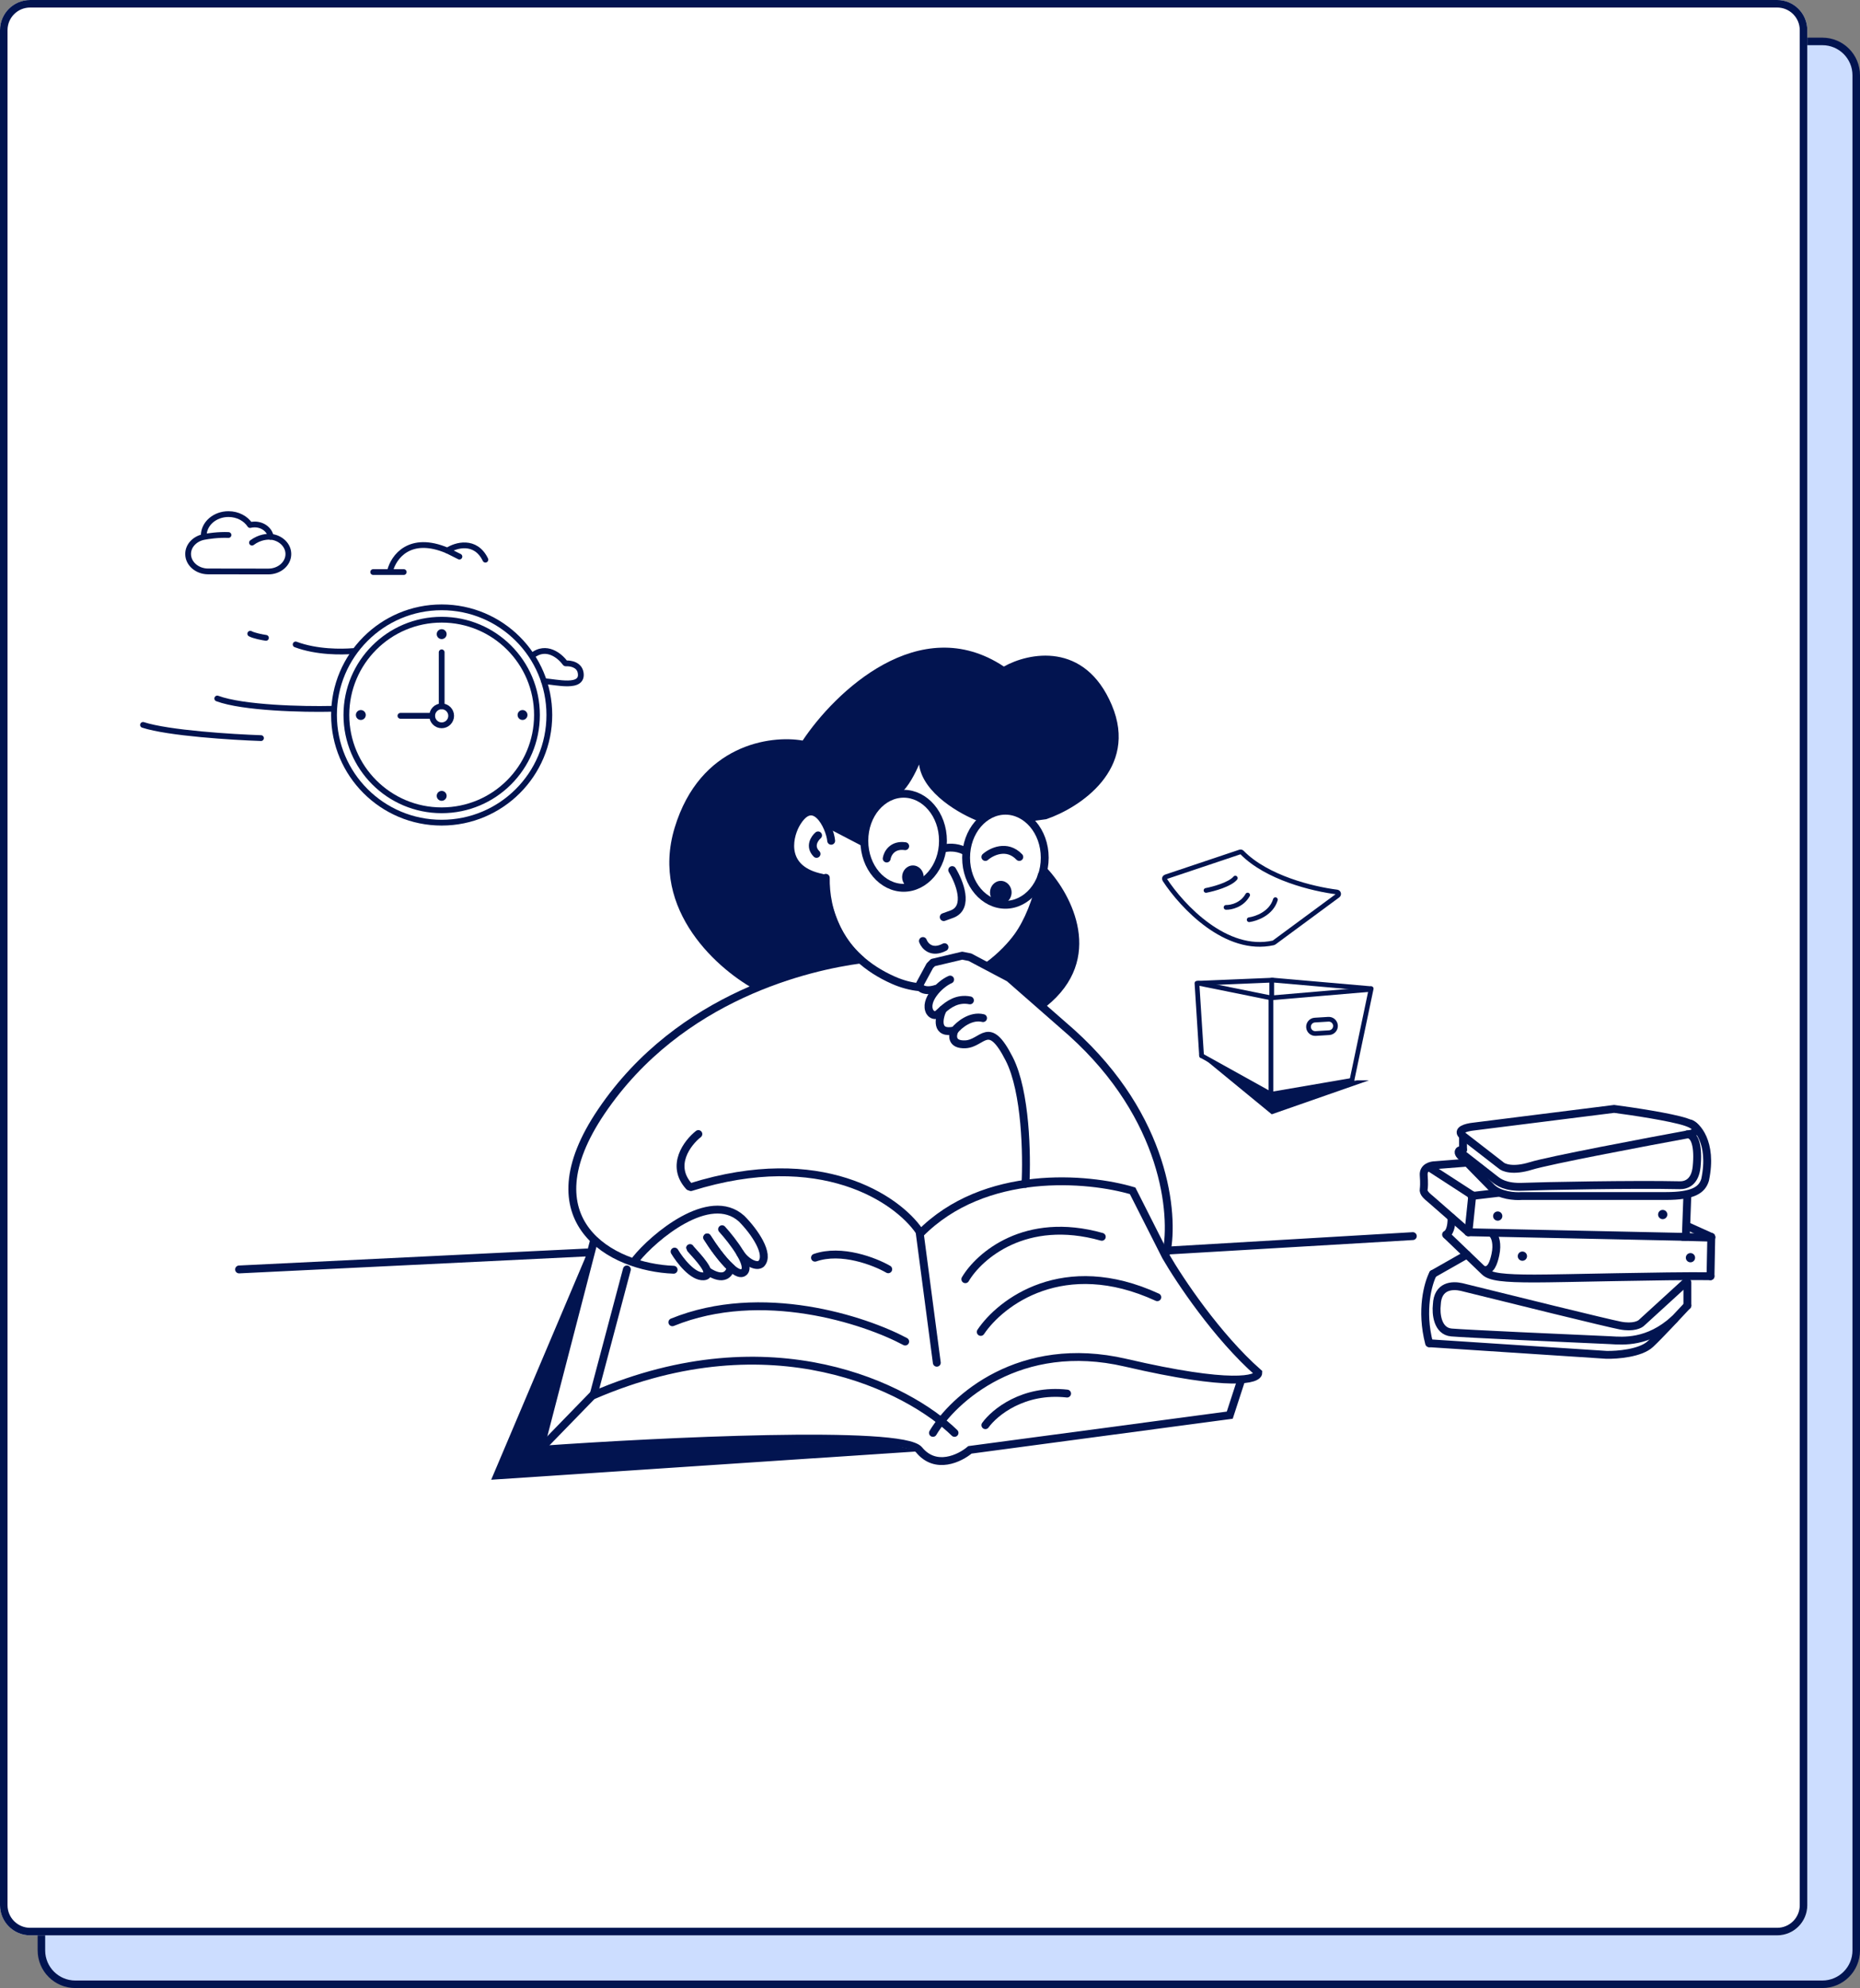 <?xml version="1.0" encoding="utf-8"?>
<!-- Generator: Adobe Illustrator 15.1.0, SVG Export Plug-In . SVG Version: 6.00 Build 0)  -->
<!DOCTYPE svg PUBLIC "-//W3C//DTD SVG 1.1//EN" "http://www.w3.org/Graphics/SVG/1.1/DTD/svg11.dtd">
<svg version="1.1" id="Warstwa_1" xmlns="http://www.w3.org/2000/svg" xmlns:xlink="http://www.w3.org/1999/xlink" x="0px" y="0px"
	 width="494px" height="528px" viewBox="0 0 494 528" enable-background="new 0 0 494 528" xml:space="preserve">
<rect x="0" y="0" width="494" height="528" fill="#808080" stroke="none"/>
<path fill="#021450" d="M10,20c0-5.523,4.477-10,10-10h464c5.522,0,10,4.477,10,10v498c0,5.522-4.478,10-10,10H20
	c-5.523,0-10-4.478-10-10V20z"/>
<path fill="#CCDDFF" d="M12,20c0-4.418,3.582-8,8-8h464c4.418,0,8,3.582,8,8v498c0,4.418-3.582,8-8,8H20c-4.418,0-8-3.582-8-8V20z"
	/>
<path fill="#FFFFFF" d="M0,8c0-4.418,3.582-8,8-8h464c4.418,0,8,3.582,8,8v498c0,4.418-3.582,8-8,8H8c-4.418,0-8-3.582-8-8V8z"/>
<g>
	<defs>
		<path id="SVGID_1_" d="M0,8c0-4.418,3.582-8,8-8h464c4.418,0,8,3.582,8,8v498c0,4.418-3.582,8-8,8H8c-4.418,0-8-3.582-8-8V8z"/>
	</defs>
	<clipPath id="SVGID_2_">
		<use xlink:href="#SVGID_1_"  overflow="visible"/>
	</clipPath>
	<path clip-path="url(#SVGID_2_)" fill="#021450" d="M8-2C2.477-2-2,2.477-2,8h4c0-3.313,2.687-6,6-6V-2z M472,2
		c3.313,0,6,2.687,6,6h4c0-5.523-4.478-10-10-10V2z M478,506c0,3.313-2.687,6-6,6v4c5.522,0,10-4.478,10-10H478z M8,512
		c-3.313,0-6-2.687-6-6h-4c0,5.522,4.477,10,10,10V512z M2,506V8h-4v498H2z M472,512H8v4h464V512z M478,8v498h4V8H478z M8,2h464v-4
		H8V2z"/>
</g>
<path fill="none" stroke="#021450" stroke-width="1.254" stroke-linecap="round" d="M329.852,226.399
	c6.573,6.732,18.785,9.698,25.223,10.509c0.455,0.058,0.615,0.649,0.246,0.922l-16.937,12.5c-0.055,0.041-0.118,0.069-0.186,0.085
	c-12.54,2.8-24.23-9.691-28.869-16.787c-0.177-0.271-0.046-0.629,0.261-0.732l19.74-6.624
	C329.514,226.21,329.716,226.261,329.852,226.399z"/>
<path fill="none" stroke="#021450" stroke-width="1.254" stroke-linecap="round" d="M320.307,236.483
	c2.008-0.382,6.375-1.572,7.779-3.275"/>
<path fill="none" stroke="#021450" stroke-width="1.254" stroke-linecap="round" d="M325.63,240.986
	c1.274,0.04,4.204-0.558,5.733-3.274"/>
<path fill="none" stroke="#021450" stroke-width="1.254" stroke-linecap="round" d="M331.771,244.265
	c1.865-0.248,5.869-1.659,6.963-5.324"/>
<path fill="none" stroke="#021450" stroke-width="2.09" stroke-linecap="round" d="M250.648,225.349
	c0.888-0.272,3.235-0.532,5.528,0.614"/>
<path fill="#021450" d="M242.458,235.997c1.584,0,2.867-1.376,2.867-3.072s-1.283-3.071-2.867-3.071
	c-1.583,0-2.866,1.375-2.866,3.071S240.875,235.997,242.458,235.997z"/>
<path fill="#021450" d="M265.801,240.092c1.583,0,2.867-1.375,2.867-3.072c0-1.695-1.284-3.07-2.867-3.07s-2.865,1.375-2.865,3.07
	C262.936,238.717,264.218,240.092,265.801,240.092z"/>
<path fill="none" stroke="#021450" stroke-width="2.09" stroke-linecap="round" d="M235.497,228.011
	c0.205-1.297,1.474-3.768,4.914-3.276"/>
<path fill="none" stroke="#021450" stroke-width="2.09" stroke-linecap="round" d="M261.706,227.601
	c1.638-1.433,5.733-3.439,9.009,0"/>
<path fill="none" stroke="#021450" stroke-width="2.09" stroke-linecap="round" d="M252.9,231.082c1.912,3.14,4.588,9.87,0,11.672
	l-2.252,0.818"/>
<path fill="none" stroke="#021450" stroke-width="2.09" stroke-linecap="round" d="M245.12,249.92
	c0.478,1.297,2.293,3.439,5.733,1.638"/>
<path fill="#021450" d="M179.188,219.82c-6.716,22.114,11.944,38.153,22.114,43.409c9.173-5.569,22.25-8.396,27.847-9.215
	c-6.962-5.732-9.078-16.244-9.624-21.09c-3.685,1.229-13.514-3.481-9.009-13.104c3.604-7.698,7.508-3.755,9.009-0.818l10.033,4.504
	c0-9.337,6.416-12.49,9.624-12.9c1.966-1.31,4.095-5.597,4.914-7.576c0.983,7.699,11.056,13.311,15.97,15.152
	c6.39-5.078,11.535-2.116,13.311,0l4.504-0.614c8.805-3.003,24.612-13.268,17.405-30.304c-7.208-17.036-22.114-13.924-28.666-10.238
	c-22.442-14.906-44.979,6.894-53.442,19.657C204.646,195.181,185.904,197.707,179.188,219.82z"/>
<path fill="none" stroke="#021450" stroke-width="2.09" stroke-linecap="round" d="M229.354,223.711l-9.829-5.119"/>
<path fill="none" stroke="#021450" stroke-width="2.09" d="M250.443,223.301c0,7.063-4.826,12.491-10.442,12.491
	s-10.442-5.429-10.442-12.491s4.826-12.49,10.442-12.49S250.443,216.238,250.443,223.301z"/>
<path fill="none" stroke="#021450" stroke-width="2.09" d="M277.473,227.806c0,7.063-4.826,12.491-10.443,12.491
	c-5.615,0-10.442-5.429-10.442-12.491c0-7.062,4.827-12.49,10.442-12.49C272.646,215.315,277.473,220.744,277.473,227.806z"/>
<path fill="#021450" d="M277.882,267.277c15.726-12.612,6.757-29.622,0.205-36.651c-3.604,17.036-11.944,24.366-15.562,26.004
	l5.732,3.072L277.882,267.277z"/>
<path fill="none" stroke="#021450" stroke-width="2.09" stroke-linecap="round" d="M220.754,223.301
	c-0.341-3.754-4.709-12.695-9.419-4.299c-2.047,3.822-3.521,11.998,6.962,14.128"/>
<path fill="none" stroke="#021450" stroke-width="2.09" stroke-linecap="round" d="M217.273,221.868
	c-0.955,0.818-2.375,2.948-0.409,4.914"/>
<path fill="none" stroke="#021450" stroke-width="2.09" stroke-linecap="round" d="M276.654,232.516
	c-1.147,6.552-3.688,12.487-6.348,16.176c-1.666,2.307-4.361,5.218-7.801,7.755"/>
<path fill="none" stroke="#021450" stroke-width="2.09" stroke-linecap="round" d="M219.321,233.13
	c-0.136,8.327,3.113,20.681,18.019,27.232c2.293,1.009,4.547,1.587,6.738,1.819"/>
<path fill="none" stroke="#021450" stroke-width="2.09" stroke-linecap="round" d="M248.807,361.924l-4.505-34.195
	c17.199-17.527,44.843-14.948,56.513-11.467l8.806,17.405c3.616,6.278,13.596,21.254,24.571,30.919c0,1.842-7.045,3.89-35.219-2.662
	c-28.176-6.553-45.867,9.69-51.189,18.633"/>
<path fill="none" stroke="#021450" stroke-width="2.09" stroke-linecap="round" d="M329.48,367.043l-2.866,8.804l-69.005,9.214
	c-2.66,2.253-9.09,5.406-13.513,0c-4.422-5.405-69.003-2.252-100.741,0"/>
<path fill="none" stroke="#021450" stroke-width="2.09" stroke-linecap="round" d="M253.516,380.557
	c-12.148-11.876-48.324-30.509-95.828-10.033"/>
<path fill="none" stroke="#021450" stroke-width="2.09" stroke-linecap="round" d="M166.493,337.147l-8.805,33.171"/>
<path fill="none" stroke="#021450" stroke-width="2.09" stroke-linecap="round" d="M157.689,329.775l-14.334,55.286"/>
<path fill="none" stroke="#021450" stroke-width="2.09" stroke-linecap="round" d="M143.355,385.014l14.334-14.742"/>
<path fill="none" stroke="#021450" stroke-width="2.09" stroke-linecap="round" d="M244.097,326.91
	c-5.782-8.388-25.998-22.454-60.609-11.63"/>
<path fill="none" stroke="#021450" stroke-width="2.09" stroke-linecap="round" d="M261.706,378.509
	c2.39-3.344,10.073-9.705,21.704-8.396"/>
<path fill="none" stroke="#021450" stroke-width="2.09" stroke-linecap="round" stroke-linejoin="round" d="M261.091,270.396
	c-3.276-0.818-6.415,1.843-7.575,3.276c-0.615,1.297-0.902,3.85,2.866,3.686c4.709-0.205,6.144-6.962,11.671,3.891
	c4.424,8.682,4.709,25.731,4.301,33.171"/>
<path fill="none" stroke="#021450" stroke-width="2.09" stroke-linecap="round" stroke-linejoin="round" d="M250.373,268.144
	c-1.068,2.321-1.936,6.675,3.143,5.528"/>
<path fill="none" stroke="#021450" stroke-width="2.09" stroke-linecap="round" stroke-linejoin="round" d="M252.35,260.158
	c-2.867,1.229-7.024,5.651-5.387,8.6c0.205,0.341,0.819,0.983,1.639,0.819c0.358-0.072,0.943-0.696,1.771-1.434
	c1.537-1.368,3.912-3.122,7.238-2.457"/>
<path fill="none" stroke="#021450" stroke-width="2.09" stroke-linecap="round" stroke-linejoin="round" d="M309.824,332.643
	c2.048-10.033-0.123-35.751-25.186-58.355l-16.586-14.538l-10.441-5.529l-2.047-0.409l-7.781,1.842l-0.82,0.82l-2.662,4.914
	c-0.409,1.024,1.352,2.211,4.301,1.229"/>
<path fill="none" stroke="#021450" stroke-width="2.09" stroke-linecap="round" stroke-linejoin="round" d="M228.535,254.834
	c-13.309,1.774-47.86,9.403-68.798,40.338c-19.734,29.154,2.585,41.438,19.17,42.054"/>
<path fill="none" stroke="#021450" stroke-width="2.09" stroke-linecap="round" stroke-linejoin="round" d="M63.5,337.147
	l92.346-4.505"/>
<path fill="none" stroke="#021450" stroke-width="2.09" stroke-linecap="round" d="M309.21,332.186l66.022-3.89"/>
<path fill="#021450" d="M130.456,393l25.595-60.404l-12.695,52.418l40.747-1.434l20.475-0.613h20.272l10.442,0.409l9.01,2.048
	L130.456,393z"/>
<path fill="none" stroke="#021450" stroke-width="2.09" stroke-linecap="round" d="M256.382,339.744
	c3.618-6.143,15.931-16.995,36.242-11.262"/>
<path fill="none" stroke="#021450" stroke-width="2.09" stroke-linecap="round" d="M260.479,353.742
	c5.254-7.85,21.99-20.681,46.889-9.215"/>
<path fill="none" stroke="#021450" stroke-width="2.09" stroke-linecap="round" d="M240.411,356.299
	c-10.716-5.733-38.085-14.784-61.837-5.119"/>
<path fill="none" stroke="#021450" stroke-width="2.09" stroke-linecap="round" d="M235.907,337.101
	c-3.549-2.048-12.409-5.529-19.452-3.072"/>
<path fill="none" stroke="#021450" stroke-width="1.254" stroke-linecap="round" d="M337.966,260.315l-19.655,0.819"/>
<path fill="none" stroke="#021450" stroke-width="1.254" stroke-linecap="round" d="M338.171,260.315l25.8,2.252"/>
<path fill="none" stroke="#021450" stroke-width="1.254" stroke-linecap="round" d="M364.175,262.567l-5.118,24.367"/>
<path fill="none" stroke="#021450" stroke-width="1.254" stroke-linecap="round" d="M359.057,286.935l-21.5,3.686"/>
<path fill="none" stroke="#021450" stroke-width="1.254" stroke-linecap="round" d="M337.557,290.416V264.82"/>
<path fill="none" stroke="#021450" stroke-width="1.254" stroke-linecap="round" d="M337.557,265.024l26.414-2.252"/>
<path fill="none" stroke="#021450" stroke-width="1.254" stroke-linecap="round" d="M337.557,265.024l-19.246-3.89"/>
<path fill="none" stroke="#021450" stroke-width="1.254" stroke-linecap="round" d="M317.9,261.135l1.228,19.247"/>
<path fill="none" stroke="#021450" stroke-width="1.254" stroke-linecap="round" d="M319.128,280.382l18.429,10.238"/>
<path fill="none" stroke="#021450" stroke-width="1.254" stroke-linecap="round" d="M337.762,260.315v4.301"/>
<path fill="none" stroke="#021450" stroke-width="1.254" d="M352.798,270.701l-3.593,0.222c-0.984,0.061-1.732,0.908-1.672,1.893
	c0.06,0.984,0.908,1.733,1.892,1.672l3.595-0.222c0.983-0.061,1.732-0.909,1.672-1.893
	C354.63,271.389,353.782,270.64,352.798,270.701z"/>
<path fill="#021450" d="M337.762,295.943l-19.451-15.971l19.451,10.853l22.633-3.891h3.166L337.762,295.943z"/>
<path fill="none" stroke="#021450" stroke-width="2.09" stroke-linecap="round" d="M398.602,309.458l-10.033-7.781
	c-1.967-1.524,0.955-2.273,2.662-2.457l37.471-4.709c4.709,0.614,15.111,2.17,19.042,3.481c3.931,1.31,2.729,2.593,1.638,3.07
	c-12.285,2.252-38.044,7.126-42.794,8.601C401.836,311.137,399.284,310.141,398.602,309.458z"/>
<path fill="none" stroke="#021450" stroke-width="2.09" stroke-linecap="round" d="M448.973,298.4
	c1.432,0.479,6.02,4.792,3.889,14.948c-0.818,2.661-3.07,4.3-10.441,4.3h-38.29c-1.774,0.137-5.856-0.123-7.985-2.253
	c-2.129-2.129-6.484-6.62-8.396-8.6c-0.409-0.479-0.819-1.434,0.819-1.434"/>
<path fill="none" stroke="#021450" stroke-width="2.09" stroke-linecap="round" d="M388.568,305.362v-3.48"/>
<path fill="none" stroke="#021450" stroke-width="2.09" stroke-linecap="round" d="M388.568,306.592l8.395,6.552
	c1.023,0.819,2.867,2.252,7.576,2.047c4.629-0.2,29.622-0.682,41.566-0.408c1.776,0.039,4.095-0.819,4.504-4.914
	c0.531-5.303-0.409-8.601-2.457-8.601"/>
<path fill="none" stroke="#021450" stroke-width="2.09" stroke-linecap="round" d="M388.977,308.844l-7.781,0.614
	c-1.092,0-3.234,0.533-3.07,2.662c0.164,2.13,0.068,3.345,0,3.686c-0.205,1.023,0.818,1.843,2.047,2.866l9.829,8.6"/>
<path fill="none" stroke="#021450" stroke-width="2.09" stroke-linecap="round" d="M391.025,317.443l-1.024,9.828"/>
<path fill="none" stroke="#021450" stroke-width="2.09" stroke-linecap="round" d="M391.025,317.443l-11.058-7.167"/>
<path fill="none" stroke="#021450" stroke-width="2.09" stroke-linecap="round" d="M390.82,317.648l6.962-0.818"/>
<path fill="none" stroke="#021450" stroke-width="2.09" stroke-linecap="round" d="M390.001,327.271l57.742,1.229"/>
<path fill="none" stroke="#021450" stroke-width="2.09" stroke-linecap="round" d="M448.152,317.238l-0.409,11.058"/>
<path fill="#021450" d="M397.782,324.201c0.678,0,1.228-0.551,1.228-1.229c0-0.678-0.55-1.228-1.228-1.228
	c-0.679,0-1.229,0.55-1.229,1.228C396.553,323.65,397.104,324.201,397.782,324.201z"/>
<path fill="#021450" d="M404.334,334.848c0.68,0,1.229-0.55,1.229-1.228c0-0.68-0.549-1.229-1.229-1.229
	c-0.678,0-1.229,0.55-1.229,1.229C403.105,334.298,403.656,334.848,404.334,334.848z"/>
<path fill="#021450" d="M441.6,323.791c0.68,0,1.229-0.55,1.229-1.229s-0.55-1.229-1.229-1.229c-0.678,0-1.228,0.55-1.228,1.229
	S440.922,323.791,441.6,323.791z"/>
<path fill="#021450" d="M448.973,335.258c0.678,0,1.228-0.55,1.228-1.229c0-0.678-0.55-1.228-1.228-1.228
	c-0.68,0-1.229,0.55-1.229,1.228C447.743,334.708,448.293,335.258,448.973,335.258z"/>
<path fill="none" stroke="#021450" stroke-width="2.09" stroke-linecap="round" d="M384.268,328.091l10.033,9.624
	c1.434,1.433,5.119,1.843,13.309,1.843c7.58,0,34.264-0.751,46.686-0.614"/>
<path fill="none" stroke="#021450" stroke-width="2.09" stroke-linecap="round" d="M454.5,328.501l-0.205,10.442"/>
<path fill="none" stroke="#021450" stroke-width="2.09" stroke-linecap="round" d="M454.5,328.501l-6.348-2.867"/>
<path fill="none" stroke="#021450" stroke-width="2.09" stroke-linecap="round" d="M385.496,323.382
	c0.068,1.228-0.123,3.849-1.434,4.505"/>
<path fill="none" stroke="#021450" stroke-width="2.09" stroke-linecap="round" d="M396.555,327.887
	c0.545,0.614,1.228,2.457,0.613,5.323c-0.48,2.239-1.229,4.3-2.867,4.095"/>
<path fill="none" stroke="#021450" stroke-width="2.09" stroke-linecap="round" d="M454.5,328.706l-7.576-0.205"/>
<path fill="none" stroke="#021450" stroke-width="2.09" stroke-linecap="round" d="M389.592,333.21l-9.009,5.119"/>
<path fill="none" stroke="#021450" stroke-width="2.09" stroke-linecap="round" d="M380.582,338.329
	c-1.297,2.525-3.316,9.583-1.023,18.429"/>
<path fill="none" stroke="#021450" stroke-width="2.09" stroke-linecap="round" d="M379.764,356.758l46.889,3.071
	c2.8,0.067,9.052-0.41,11.672-2.867c2.621-2.457,7.576-7.85,9.828-10.238"/>
<path fill="none" stroke="#021450" stroke-width="2.09" stroke-linecap="round" d="M448.152,346.724v-6.142"/>
<path fill="none" stroke="#021450" stroke-width="2.09" stroke-linecap="round" d="M447.947,340.377l-11.877,10.852
	c-0.477,0.546-2.293,1.475-5.732,0.819s-29.553-7.098-42.18-10.238c-2.389-0.546-6.348-0.409-6.553,4.71
	c-0.272,2.32,0.123,7.043,3.891,7.371s29.689,1.502,42.18,2.048c3.413,0.204,10.033,0.819,16.995-5.528"/>
<path fill="none" stroke="#021450" stroke-width="2.09" stroke-linecap="round" d="M187.836,337.54
	c0.253,0.785,0.067,1.349-0.919,1.434c-2.919,0.25-6.385-4.273-7.753-6.566"/>
<path fill="none" stroke="#021450" stroke-width="2.09" stroke-linecap="round" d="M187.828,328.653
	c1.457,2.327,3.997,5.913,6.224,7.948c-0.203,1.563-1.731,3.94-6.216,0.938c-0.683-2.119-4.568-5.844-4.568-6.071"/>
<path fill="none" stroke="#021450" stroke-width="2.09" stroke-linecap="round" d="M191.781,326.465
	c2.787,3.075,7.844,9.663,5.776,11.415c-0.366,0.31-0.833,0.34-1.368,0.158c-0.636-0.218-1.367-0.734-2.137-1.437
	c-2.227-2.035-4.767-5.621-6.223-7.948"/>
<path fill="none" stroke="#021450" stroke-width="2.09" stroke-linecap="round" d="M168.874,334.479
	c4.662-5.837,19.563-18.491,28.076-10.829c3.395,3.389,7.626,9.513,5.194,12.015c-1.217,0.938-3.849-0.313-5.547-2.815"/>
<path fill="none" stroke="#021450" stroke-width="2.09" stroke-linecap="round" d="M185.48,301.188
	c-2.935,2.321-7.535,8.354-2.457,13.924"/>
<circle fill="none" stroke="#021450" stroke-width="1.534" cx="117.305" cy="189.895" r="25.309"/>
<circle fill="none" stroke="#021450" stroke-width="1.534" cx="117.305" cy="189.895" r="28.595"/>
<circle fill="#021450" cx="117.305" cy="168.421" r="1.315"/>
<circle fill="#021450" cx="117.305" cy="211.369" r="1.315"/>
<circle fill="#021450" cx="138.779" cy="189.895" r="1.314"/>
<circle fill="#021450" cx="95.831" cy="189.895" r="1.314"/>
<circle fill="none" stroke="#021450" stroke-width="1.534" cx="117.305" cy="190.115" r="2.52"/>
<path fill="none" stroke="#021450" stroke-width="1.534" stroke-linecap="round" d="M106.349,190.113h8.327"/>
<path fill="none" stroke="#021450" stroke-width="1.534" stroke-linecap="round" d="M70.632,169.407
	c-0.986-0.146-3.199-0.569-4.163-1.096"/>
<path fill="none" stroke="#021450" stroke-width="1.534" stroke-linecap="round" d="M93.75,172.913
	c-2.958,0.256-9.62,0.351-15.229-1.753"/>
<path fill="none" stroke="#021450" stroke-width="1.534" stroke-linecap="round" d="M88.162,188.252
	c-7.56,0.183-23.622-0.197-30.458-2.739"/>
<path fill="none" stroke="#021450" stroke-width="1.534" stroke-linecap="round" d="M69.318,196.03
	c-7.633-0.256-24.585-1.314-31.334-3.506"/>
<path fill="#021450" d="M116.538,187.595c0,0.423,0.344,0.767,0.767,0.767s0.767-0.344,0.767-0.767H116.538z M118.072,173.242
	c0-0.424-0.344-0.768-0.767-0.768s-0.767,0.344-0.767,0.768H118.072z M118.072,187.595v-14.353h-1.534v14.353H118.072z"/>
<path fill="#021450" d="M154.227,178.72l0.758-0.116L154.227,178.72z M144.525,180.146c-0.423-0.026-0.787,0.293-0.815,0.716
	c-0.027,0.424,0.294,0.788,0.716,0.815L144.525,180.146z M140.917,173.516c-0.332,0.263-0.388,0.745-0.126,1.077
	c0.263,0.332,0.745,0.389,1.078,0.126L140.917,173.516z M150.299,176.19l-0.045-0.766L150.299,176.19z M150.1,176.098l0.62-0.45
	L150.1,176.098z M150.345,176.956c0.536-0.032,1.297,0.043,1.933,0.341c0.606,0.282,1.068,0.745,1.191,1.54l1.516-0.233
	c-0.217-1.407-1.095-2.247-2.057-2.696c-0.932-0.436-1.965-0.524-2.674-0.482L150.345,176.956z M153.469,178.837
	c0.067,0.438,0.027,0.737-0.05,0.94c-0.075,0.197-0.201,0.354-0.394,0.485c-0.424,0.29-1.153,0.451-2.169,0.471
	c-0.988,0.02-2.116-0.094-3.238-0.232c-1.095-0.135-2.214-0.298-3.093-0.355l-0.099,1.531c0.82,0.053,1.85,0.204,3.005,0.347
	c1.127,0.14,2.349,0.266,3.455,0.243c1.08-0.021,2.193-0.183,3.005-0.738c0.425-0.291,0.765-0.688,0.962-1.207
	c0.194-0.511,0.228-1.089,0.132-1.718L153.469,178.837z M150.72,175.647c-0.76-1.047-2.117-2.389-3.827-3.077
	c-1.763-0.71-3.884-0.709-5.976,0.945l0.952,1.203c1.612-1.274,3.139-1.254,4.451-0.726c1.364,0.549,2.51,1.662,3.16,2.556
	L150.72,175.647z M150.254,175.425c0.172-0.01,0.353,0.065,0.466,0.223l-1.24,0.901c0.206,0.284,0.536,0.427,0.865,0.407
	L150.254,175.425z"/>
<path fill="none" stroke="#021450" stroke-width="1.534" stroke-linecap="round" d="M103.61,151.602
	c0.876-3.579,5.149-9.663,15.229-5.368l3.177,1.591"/>
<path fill="none" stroke="#021450" stroke-width="1.534" stroke-linecap="round" d="M118.839,146.233
	c2.155-1.461,7.45-3.024,10.08,2.41"/>
<path fill="none" stroke="#021450" stroke-width="1.534" stroke-linecap="round" d="M99.118,151.931h8.107"/>
<path fill="none" stroke="#021450" stroke-width="1.534" stroke-linecap="round" stroke-linejoin="round" stroke-miterlimit="10" d="
	M71.917,142.559c-0.295-1.836-2.089-3.267-4.302-3.267c-0.418,0-0.836,0.064-1.205,0.149c-1.131-1.729-3.27-2.903-5.729-2.903
	c-3.639,0-6.564,2.562-6.564,5.7"/>
<path fill="none" stroke="#021450" stroke-width="1.534" stroke-linecap="round" stroke-linejoin="round" stroke-miterlimit="10" d="
	M71.917,142.559c2.63,0.278,4.671,2.221,4.671,4.591c0,2.563-2.385,4.634-5.335,4.634l-14.481-0.021h-1.475
	c-2.95,0-5.335-2.071-5.335-4.633c0-2.221,1.795-4.058,4.18-4.527c1.082-0.221,3.904-0.632,6.54-0.513 M71.917,142.602
	c-0.803-0.135-2.926-0.021-4.991,1.517"/>
</svg>
